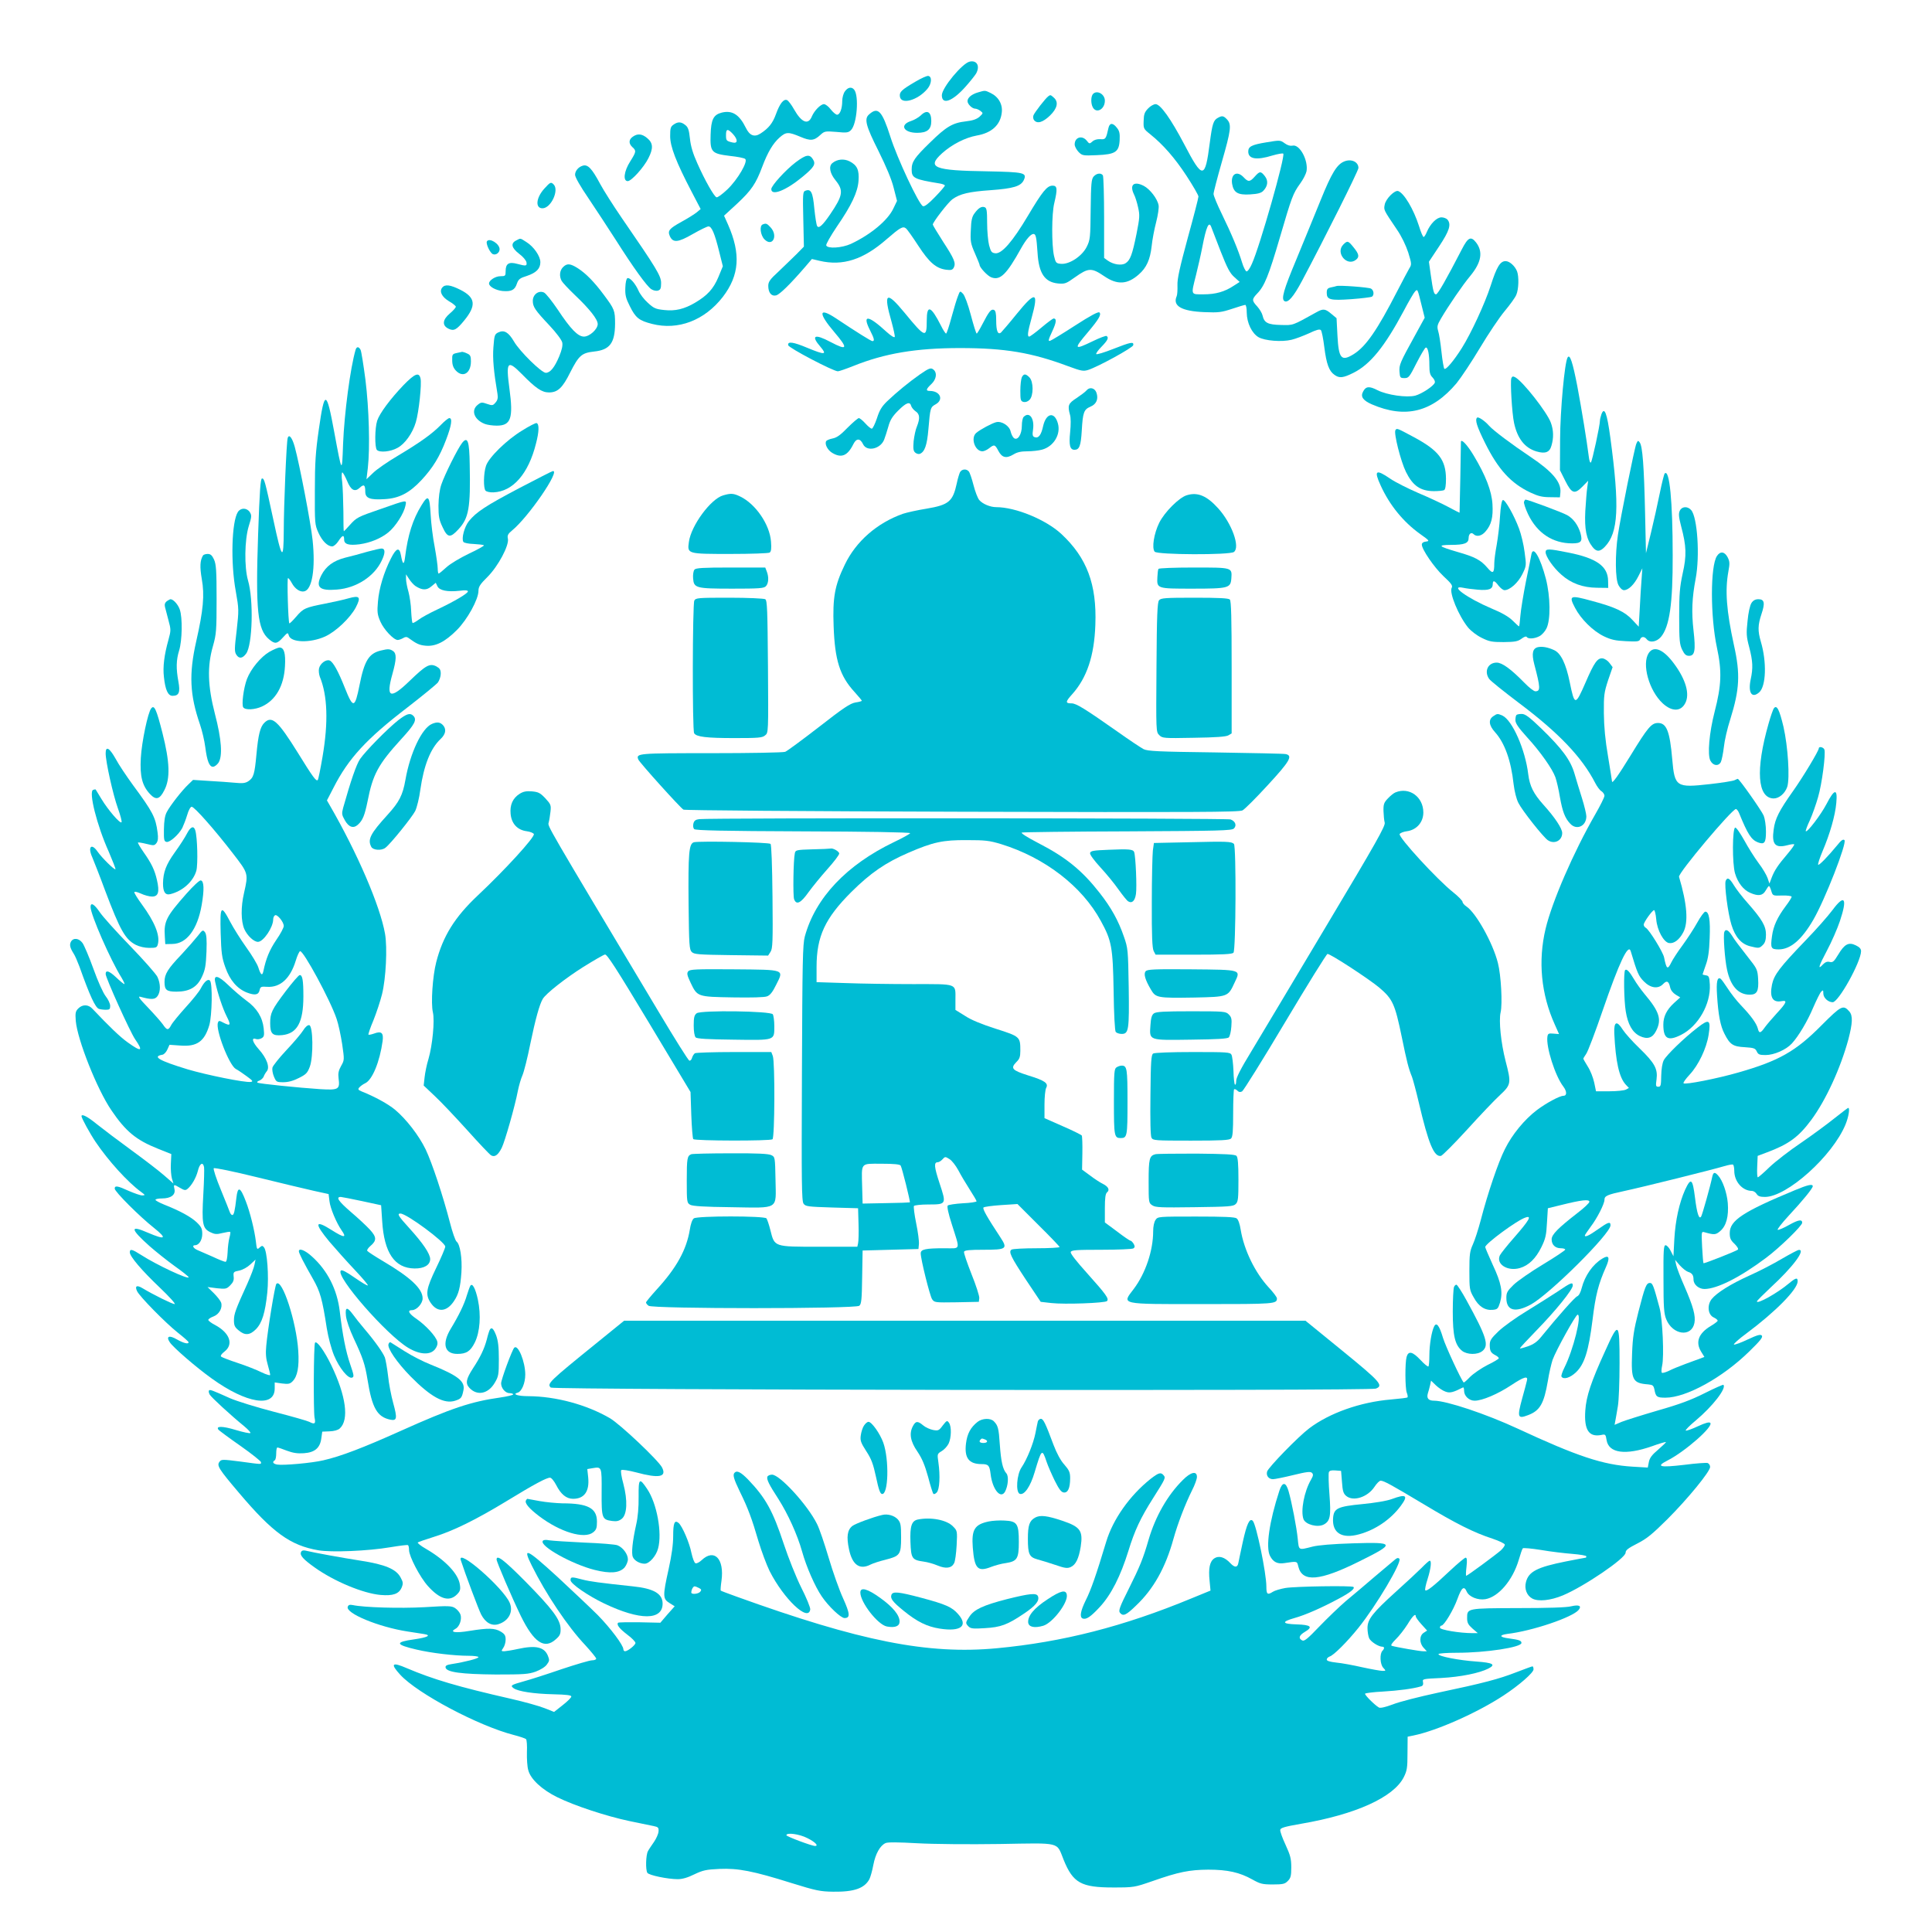 <?xml version="1.0" standalone="no"?>
<!DOCTYPE svg PUBLIC "-//W3C//DTD SVG 20010904//EN"
 "http://www.w3.org/TR/2001/REC-SVG-20010904/DTD/svg10.dtd">
<svg version="1.0" xmlns="http://www.w3.org/2000/svg"
 width="1280pt" height="1280pt" viewBox="0 0 1280 1280"
 preserveAspectRatio="xMidYMid meet">
<g transform="translate(0,1280) scale(0.1,-0.1)"
fill="#00bcd4" stroke="none">
<path d="M6425 12392 c-49 -10 -185 -174 -185 -223 0 -67 71 -41 159 59 31 35
61 73 68 85 27 49 6 89 -42 79z"/>
<path d="M6065 12259 c-92 -54 -107 -68 -103 -98 7 -57 118 -26 182 50 29 34
32 82 6 86 -8 2 -46 -15 -85 -38z"/>
<path d="M5598 12195 c-10 -13 -18 -42 -18 -64 0 -50 -15 -91 -34 -91 -8 0
-27 16 -42 35 -14 19 -35 35 -45 35 -22 0 -64 -43 -80 -81 -24 -59 -68 -42
-118 46 -17 31 -39 59 -47 62 -23 9 -48 -24 -73 -93 -22 -61 -49 -94 -103
-129 -41 -26 -72 -13 -97 39 -43 87 -90 117 -159 100 -55 -14 -71 -45 -74
-146 -4 -116 6 -126 128 -141 49 -5 95 -14 101 -20 21 -16 -50 -137 -118 -202
-33 -31 -65 -55 -72 -52 -16 5 -77 112 -127 225 -29 64 -44 114 -49 164 -6 56
-12 75 -30 89 -28 23 -50 24 -79 3 -19 -13 -22 -24 -22 -76 0 -69 39 -171 142
-368 l60 -115 -25 -21 c-13 -11 -59 -40 -101 -63 -83 -46 -94 -59 -78 -96 21
-45 54 -42 151 14 49 28 96 51 105 51 21 0 41 -46 71 -168 l24 -96 -30 -73
c-33 -77 -72 -120 -153 -168 -73 -43 -132 -57 -205 -49 -57 6 -69 11 -109 48
-25 22 -53 59 -62 81 -21 47 -57 88 -73 82 -7 -2 -13 -28 -14 -63 -2 -49 3
-70 30 -123 38 -77 61 -95 147 -117 173 -44 348 23 469 179 110 144 120 285
34 480 l-26 58 87 80 c95 89 124 132 166 244 36 96 71 155 115 194 43 38 58
38 137 5 68 -29 91 -27 133 12 27 25 32 26 106 20 69 -7 80 -5 97 12 40 40 54
228 21 268 -17 21 -42 16 -61 -11z m-743 -282 c35 -38 34 -66 -2 -57 -41 10
-43 12 -43 50 0 41 11 43 45 7z"/>
<path d="M6480 12188 c-42 -12 -70 -35 -70 -58 0 -20 31 -50 51 -50 9 0 24 -7
35 -15 19 -15 18 -15 -7 -39 -19 -16 -45 -25 -90 -30 -88 -10 -130 -35 -237
-140 -103 -100 -122 -128 -122 -179 0 -57 16 -65 188 -93 17 -3 32 -9 32 -13
0 -5 -29 -39 -65 -76 -42 -44 -70 -65 -80 -61 -27 10 -172 320 -216 460 -55
172 -82 201 -141 148 -34 -29 -22 -75 62 -242 52 -105 87 -188 101 -245 l22
-86 -24 -50 c-37 -79 -150 -173 -282 -235 -60 -27 -154 -33 -163 -10 -3 7 29
63 70 124 97 141 139 229 144 305 5 71 -9 102 -59 128 -38 19 -83 15 -115 -12
-25 -21 -16 -68 22 -114 54 -67 49 -100 -36 -225 -49 -72 -75 -96 -86 -78 -5
7 -13 60 -19 117 -10 109 -22 132 -60 117 -16 -6 -17 -22 -13 -188 l4 -182
-50 -51 c-28 -27 -81 -79 -118 -114 -57 -52 -68 -68 -68 -95 0 -45 21 -71 52
-63 24 6 95 76 190 186 l47 55 51 -12 c154 -36 290 8 444 143 90 78 108 88
128 72 9 -7 45 -58 82 -115 73 -112 118 -150 184 -159 33 -4 42 -2 51 14 15
30 4 57 -71 172 -37 58 -68 109 -68 113 0 16 102 148 130 168 50 36 110 50
253 60 151 11 201 26 220 67 22 49 3 53 -244 58 -353 5 -402 25 -297 120 66
59 153 103 229 117 99 17 157 70 166 152 7 55 -22 105 -74 130 -38 18 -35 18
-83 4z"/>
<path d="M7242 12178 c-15 -15 -16 -63 -2 -89 24 -44 80 -13 80 44 0 43 -51
72 -78 45z"/>
<path d="M6945 12162 c-18 -13 -91 -107 -98 -126 -4 -10 -2 -25 4 -32 21 -26
57 -15 104 29 50 48 60 91 27 120 -21 19 -23 20 -37 9z"/>
<path d="M7606 12081 c-23 -24 -28 -39 -29 -81 -2 -51 -1 -54 43 -89 86 -69
163 -157 241 -276 43 -66 79 -128 79 -137 0 -10 -32 -134 -71 -275 -53 -196
-70 -271 -68 -313 1 -30 -1 -63 -5 -72 -29 -65 32 -100 184 -106 94 -4 113 -1
183 22 42 14 82 26 87 26 6 0 10 -24 10 -52 1 -68 34 -136 78 -162 42 -24 154
-33 219 -17 26 6 78 26 116 43 48 23 70 29 78 21 6 -6 16 -57 23 -114 14 -110
31 -158 68 -183 32 -23 57 -20 125 14 112 56 207 174 333 410 33 63 67 121 75
129 17 17 16 20 44 -94 l20 -80 -63 -115 c-101 -183 -107 -197 -104 -243 3
-39 5 -42 33 -42 28 0 33 7 80 100 28 54 55 101 61 102 14 5 24 -43 24 -118 0
-46 4 -63 21 -80 11 -11 18 -27 15 -34 -8 -23 -86 -74 -129 -86 -57 -15 -188
4 -251 36 -54 28 -77 26 -95 -9 -19 -34 -1 -59 58 -85 223 -96 400 -51 561
140 30 37 100 142 155 234 55 92 128 201 164 244 35 42 70 90 77 108 16 37 18
120 5 155 -14 36 -50 68 -76 68 -36 0 -59 -38 -99 -163 -39 -120 -130 -316
-191 -413 -53 -84 -106 -147 -116 -137 -4 4 -13 55 -19 113 -6 58 -16 120 -22
138 -8 28 -6 39 18 80 49 84 146 226 195 284 74 90 86 160 38 222 -34 43 -53
34 -94 -46 -103 -199 -159 -298 -171 -298 -14 0 -19 18 -35 130 l-12 86 67
101 c69 104 82 146 56 178 -7 8 -25 15 -40 15 -32 0 -74 -43 -97 -97 -7 -18
-17 -33 -21 -33 -5 0 -19 33 -31 73 -36 112 -98 216 -137 231 -23 9 -83 -51
-90 -90 -7 -36 -8 -33 81 -165 31 -45 59 -104 75 -152 23 -75 23 -80 7 -105
-9 -15 -45 -84 -81 -153 -131 -255 -206 -364 -287 -415 -82 -51 -100 -31 -108
122 l-6 116 -35 29 c-40 34 -54 35 -97 11 -164 -91 -153 -87 -237 -85 -86 2
-110 14 -121 62 -3 15 -19 42 -35 60 -37 40 -37 48 -1 86 48 49 76 117 150
370 80 273 87 292 135 359 20 27 38 63 42 81 13 73 -46 182 -93 170 -15 -3
-33 2 -52 16 -29 21 -31 21 -121 6 -98 -16 -120 -28 -120 -61 0 -50 55 -59
161 -26 35 10 67 16 71 12 15 -15 -156 -617 -208 -730 -13 -31 -29 -52 -36
-50 -7 3 -20 29 -29 59 -24 79 -69 188 -133 319 -31 63 -56 124 -56 135 0 11
25 107 55 212 61 212 65 248 35 281 -23 25 -33 27 -60 12 -31 -16 -38 -39 -55
-167 -31 -242 -47 -243 -169 -9 -89 169 -158 266 -190 266 -12 0 -35 -13 -50
-29z m420 -788 c4 -10 31 -81 61 -158 44 -112 62 -146 91 -171 l35 -32 -39
-25 c-60 -40 -120 -57 -200 -57 -87 0 -84 -8 -50 128 13 53 32 135 41 182 27
141 45 180 61 133z"/>
<path d="M6100 12035 c-14 -13 -43 -30 -65 -37 -77 -25 -49 -78 41 -78 67 0
94 22 94 78 0 63 -29 78 -70 37z"/>
<path d="M7344 11953 c-16 -73 -19 -78 -54 -75 -21 1 -40 -4 -52 -15 -19 -17
-21 -17 -38 5 -31 38 -80 23 -80 -25 0 -13 12 -35 26 -50 24 -24 29 -25 120
-21 124 5 148 21 152 100 2 43 -1 60 -18 81 -27 35 -48 34 -56 0z"/>
<path d="M4192 11894 c-27 -19 -28 -45 -2 -69 27 -24 25 -31 -15 -95 -41 -64
-49 -130 -16 -130 24 0 106 90 137 152 33 65 31 100 -7 132 -35 30 -65 33 -97
10z"/>
<path d="M5272 11725 c-67 -51 -162 -155 -162 -178 0 -47 96 -10 205 80 80 66
92 86 70 119 -22 34 -45 30 -113 -21z"/>
<path d="M8905 11730 c-48 -20 -83 -77 -155 -255 -40 -99 -113 -276 -161 -393
-85 -203 -102 -263 -79 -277 23 -14 60 29 115 132 154 290 375 732 375 750 0
41 -48 63 -95 43z"/>
<path d="M3860 11702 c-29 -9 -50 -35 -50 -60 0 -16 35 -77 89 -156 48 -72
130 -196 181 -276 118 -186 206 -307 235 -326 14 -9 33 -13 45 -9 16 5 20 15
20 50 0 47 -30 96 -260 430 -57 83 -121 184 -143 225 -56 105 -83 133 -117
122z"/>
<path d="M8313 11630 c-32 -36 -43 -37 -73 -5 -44 47 -87 23 -77 -43 10 -58
38 -75 119 -70 51 3 73 9 87 23 31 32 35 67 11 98 -27 34 -34 34 -67 -3z"/>
<path d="M7246 11631 c-15 -17 -18 -45 -20 -218 -2 -188 -3 -201 -26 -248 -31
-62 -114 -117 -170 -113 -33 3 -36 6 -47 53 -16 73 -16 278 2 350 22 93 20
115 -11 115 -37 0 -67 -37 -164 -200 -101 -170 -173 -253 -216 -248 -24 3 -29
9 -41 53 -7 28 -13 94 -13 148 0 81 -3 99 -16 104 -21 8 -42 -5 -68 -41 -16
-21 -22 -46 -24 -110 -4 -75 -1 -90 27 -154 17 -39 31 -73 31 -77 0 -17 54
-75 79 -83 58 -21 100 20 196 193 33 59 64 95 82 95 16 0 20 -22 27 -125 8
-135 47 -194 135 -203 47 -4 54 -1 113 41 90 64 110 64 194 7 86 -59 153 -55
228 11 52 45 76 99 86 188 4 42 18 114 30 160 12 46 19 96 16 111 -8 44 -58
108 -99 129 -65 33 -95 7 -64 -57 8 -15 20 -53 27 -85 12 -53 11 -68 -10 -175
-28 -138 -42 -177 -73 -196 -26 -17 -80 -9 -117 17 l-25 18 0 267 c0 147 -4
273 -8 280 -12 18 -41 15 -61 -7z"/>
<path d="M3606 11550 c-55 -61 -61 -130 -12 -130 56 0 112 120 74 158 -18 18
-22 16 -62 -28z"/>
<path d="M5053 11313 c-23 -9 -15 -72 12 -99 53 -53 92 24 40 80 -24 26 -30
28 -52 19z"/>
<path d="M3420 11207 c-38 -19 -32 -49 20 -89 25 -18 46 -44 48 -56 4 -25 -2
-26 -62 -10 -55 15 -76 1 -76 -48 0 -32 -2 -34 -35 -34 -33 0 -75 -27 -75 -48
0 -21 44 -45 89 -50 59 -5 82 6 96 50 10 28 20 36 66 50 62 21 89 48 89 91 0
40 -44 103 -92 133 -44 28 -37 27 -68 11z"/>
<path d="M3226 11201 c-9 -14 21 -78 40 -85 20 -8 44 10 44 33 0 36 -68 78
-84 52z"/>
<path d="M8900 11180 c-55 -55 25 -150 85 -100 22 18 19 37 -17 81 -36 45 -41
46 -68 19z"/>
<path d="M3730 11030 c-22 -22 -26 -60 -9 -91 6 -11 45 -53 86 -92 98 -93 153
-162 153 -194 0 -34 -54 -83 -91 -83 -40 0 -88 49 -174 179 -38 56 -79 108
-91 113 -35 16 -74 -13 -74 -55 0 -40 14 -61 111 -164 45 -48 80 -95 84 -112
4 -20 -2 -48 -20 -92 -31 -74 -60 -109 -89 -109 -28 0 -173 142 -211 208 -36
61 -65 78 -103 60 -25 -12 -27 -19 -33 -98 -6 -76 2 -162 27 -310 4 -26 1 -41
-13 -57 -17 -20 -21 -21 -56 -9 -34 12 -40 12 -62 -6 -47 -37 -23 -100 48
-127 16 -6 51 -11 78 -11 94 0 111 48 84 246 -24 178 -13 192 80 98 95 -97
135 -124 182 -124 58 0 90 30 141 133 57 112 76 129 158 138 104 11 138 56
139 184 0 88 -4 97 -74 191 -62 84 -119 142 -170 175 -53 34 -74 36 -101 9z"/>
<path d="M2930 10895 c-21 -26 -3 -62 45 -91 25 -14 45 -31 45 -36 0 -6 -18
-27 -41 -46 -48 -41 -51 -79 -7 -100 35 -17 53 -7 103 54 82 100 76 153 -25
204 -66 33 -101 38 -120 15z"/>
<path d="M8855 10905 c-5 -2 -22 -6 -37 -9 -23 -5 -28 -12 -28 -36 0 -46 22
-52 164 -42 68 5 129 13 135 16 17 11 13 44 -6 54 -18 9 -209 23 -228 17z"/>
<path d="M6347 10839 c-8 -19 -27 -82 -43 -141 -16 -60 -32 -108 -36 -108 -4
0 -20 24 -34 53 -67 132 -94 141 -94 33 0 -118 -10 -115 -147 52 -122 148
-142 134 -86 -61 13 -48 23 -93 21 -99 -3 -7 -25 7 -54 33 -124 114 -164 117
-109 9 27 -53 31 -70 15 -70 -9 0 -102 58 -243 152 -114 75 -118 35 -8 -94 92
-108 86 -123 -26 -64 -107 57 -133 44 -67 -32 45 -53 30 -55 -86 -7 -95 40
-133 45 -128 18 3 -18 297 -172 329 -173 8 0 54 16 102 35 208 84 417 119 707
119 299 0 475 -30 716 -120 87 -32 101 -35 133 -25 64 20 296 147 299 164 5
25 -16 21 -133 -25 -58 -23 -108 -38 -112 -34 -4 3 12 26 35 49 41 42 50 61
33 71 -4 3 -45 -12 -90 -34 -126 -61 -130 -55 -35 57 75 89 92 119 78 133 -7
7 -61 -22 -160 -86 -82 -53 -157 -99 -167 -102 -14 -4 -12 6 14 62 28 60 31
86 9 86 -4 0 -41 -27 -80 -60 -39 -33 -76 -60 -81 -60 -14 0 -11 28 16 125 48
174 26 179 -100 24 -49 -61 -96 -115 -103 -122 -21 -17 -32 10 -32 81 0 47 -4
64 -15 69 -19 7 -33 -11 -76 -94 -18 -35 -35 -63 -38 -63 -4 0 -21 55 -39 123
-19 72 -41 130 -52 141 -19 20 -20 20 -33 -15z"/>
<path d="M2356 10483 c-35 -119 -75 -422 -83 -623 -7 -201 -7 -201 -59 80 -51
278 -64 280 -102 13 -21 -146 -26 -218 -26 -403 -1 -217 0 -227 23 -278 25
-56 61 -92 92 -92 10 0 29 16 41 35 27 41 38 44 38 10 0 -31 31 -40 102 -31
72 10 142 39 191 79 48 39 103 126 113 176 8 41 17 42 -166 -22 -151 -52 -157
-55 -203 -106 -20 -23 -38 -41 -39 -41 -2 0 -3 60 -3 133 -1 72 -4 160 -8 195
-5 34 -4 62 1 62 4 0 18 -25 31 -55 26 -64 52 -77 85 -46 27 25 36 19 36 -26
0 -44 31 -56 127 -50 97 5 166 41 246 127 75 81 120 154 163 268 35 92 43 142
21 142 -7 0 -33 -21 -57 -46 -57 -58 -133 -113 -285 -204 -66 -39 -140 -90
-163 -113 l-44 -42 9 75 c15 134 8 393 -16 585 -13 99 -27 187 -32 197 -12 23
-26 23 -33 1z"/>
<path d="M3025 10461 c-28 -6 -30 -10 -29 -49 0 -30 8 -50 24 -67 47 -50 100
-18 100 61 0 34 -4 43 -25 52 -14 7 -29 11 -33 11 -4 -1 -20 -4 -37 -8z"/>
<path d="M10386 10432 c-20 -32 -49 -349 -50 -542 l-1 -205 35 -70 c43 -86 62
-92 115 -38 l37 38 -6 -45 c-4 -25 -9 -95 -13 -156 -6 -120 7 -186 48 -238 26
-33 49 -33 82 2 89 93 98 262 36 722 -22 163 -39 208 -59 156 -5 -15 -10 -34
-10 -43 0 -31 -51 -268 -60 -277 -5 -5 -11 13 -14 40 -13 103 -46 306 -76 466
-31 160 -49 214 -64 190z"/>
<path d="M6094 10319 c-71 -50 -152 -116 -216 -177 -36 -35 -51 -59 -68 -113
-13 -38 -28 -69 -34 -69 -7 0 -26 16 -43 35 -17 19 -37 35 -43 35 -6 0 -40
-29 -75 -64 -46 -48 -72 -66 -99 -71 -20 -4 -39 -12 -42 -17 -12 -19 8 -59 39
-78 61 -37 102 -21 141 58 20 40 45 39 64 -1 25 -52 116 -32 140 31 6 15 18
53 27 84 12 45 27 69 66 108 53 53 78 62 86 30 3 -10 16 -26 29 -35 28 -18 30
-47 9 -100 -9 -20 -18 -64 -22 -98 -4 -50 -2 -65 11 -76 8 -7 22 -11 30 -8 32
13 48 56 57 164 12 142 13 145 49 165 54 31 28 88 -40 88 -28 0 -25 12 10 45
32 30 40 71 18 93 -19 19 -30 15 -94 -29z"/>
<path d="M2673 10248 c-86 -90 -158 -186 -174 -235 -16 -49 -17 -178 -2 -194
19 -19 91 -12 137 14 49 26 100 98 121 170 20 66 40 254 31 290 -10 43 -37 33
-113 -45z"/>
<path d="M6770 10301 c-5 -11 -10 -51 -10 -89 0 -62 2 -70 21 -75 13 -3 28 2
40 14 27 27 27 121 -1 149 -25 25 -37 25 -50 1z"/>
<path d="M10013 10294 c-8 -22 4 -231 18 -296 22 -103 71 -166 149 -189 58
-17 87 -6 99 39 15 51 14 102 -4 151 -24 68 -186 275 -237 302 -14 7 -20 6
-25 -7z"/>
<path d="M7199 10214 c-8 -10 -38 -32 -66 -51 -56 -36 -61 -49 -44 -111 6 -19
6 -66 1 -115 -9 -88 -1 -117 29 -117 32 0 42 26 48 127 7 122 14 140 58 159
39 16 54 51 39 93 -11 31 -45 39 -65 15z"/>
<path d="M6782 10038 c-7 -7 -12 -33 -12 -59 0 -57 -28 -101 -53 -81 -8 7 -17
26 -21 42 -7 38 -59 72 -96 63 -28 -7 -105 -48 -132 -71 -39 -33 -9 -122 41
-122 10 0 30 9 44 20 34 27 39 26 62 -18 24 -45 52 -51 99 -23 24 15 50 21 92
21 33 0 77 5 98 11 77 21 125 101 105 173 -22 81 -78 71 -98 -17 -13 -60 -31
-83 -57 -73 -13 5 -15 15 -10 49 11 75 -24 123 -62 85z"/>
<path d="M9786 10033 c-15 -15 -2 -57 53 -168 87 -175 171 -267 300 -328 51
-24 79 -31 130 -31 l66 -1 3 32 c7 68 -53 139 -198 236 -124 83 -247 175 -275
207 -28 32 -71 61 -79 53z"/>
<path d="M3460 9948 c-103 -62 -222 -179 -240 -234 -17 -50 -18 -149 -3 -165
7 -7 30 -12 52 -11 129 5 232 123 282 323 21 80 22 130 4 136 -6 2 -49 -20
-95 -49z"/>
<path d="M9245 9950 c-12 -19 35 -206 70 -277 45 -91 95 -126 184 -127 31 0
62 3 69 7 8 5 12 32 12 75 -1 126 -49 188 -213 276 -112 60 -113 61 -122 46z"/>
<path d="M1906 9898 c-8 -24 -26 -452 -26 -613 -1 -207 -12 -195 -69 72 -56
260 -60 273 -75 273 -10 0 -16 -80 -26 -372 -17 -503 -4 -629 72 -693 39 -33
53 -32 92 11 31 34 33 35 39 15 12 -49 141 -53 241 -8 72 33 166 123 203 192
36 70 27 82 -48 61 -30 -9 -99 -24 -154 -35 -133 -26 -145 -31 -193 -87 -23
-27 -43 -46 -45 -44 -8 9 -16 300 -9 300 4 0 16 -15 26 -34 20 -37 54 -60 81
-54 53 10 76 151 56 340 -12 114 -86 499 -118 617 -17 61 -38 88 -47 59z"/>
<path d="M3062 9866 c-30 -38 -116 -211 -138 -276 -12 -35 -18 -85 -19 -140 0
-72 4 -94 27 -142 33 -72 51 -74 106 -14 68 74 80 141 74 427 -2 158 -14 190
-50 145z"/>
<path d="M9679 9873 c0 -4 -2 -111 -4 -238 -3 -126 -5 -231 -5 -232 0 -1 -33
16 -74 38 -41 22 -131 64 -200 93 -69 30 -153 72 -186 95 -95 65 -109 55 -63
-45 59 -130 150 -242 262 -322 62 -44 64 -47 38 -50 -17 -2 -27 -9 -27 -20 0
-32 81 -150 143 -209 52 -48 63 -63 55 -77 -18 -32 45 -185 108 -263 20 -24
58 -53 91 -69 50 -25 68 -28 145 -28 75 1 93 4 118 22 17 13 31 18 35 12 9
-15 52 -12 84 5 16 8 37 31 47 52 28 57 26 210 -4 328 -37 141 -84 223 -96
163 -2 -13 -18 -93 -36 -179 -17 -86 -34 -189 -37 -228 -3 -39 -7 -71 -9 -71
-2 0 -21 17 -42 38 -26 26 -71 52 -141 81 -160 68 -282 156 -188 137 17 -4 62
-10 99 -13 73 -6 98 4 98 38 0 27 13 23 38 -11 13 -16 30 -30 40 -30 35 0 90
49 118 106 27 55 27 57 15 145 -6 50 -23 120 -37 157 -33 89 -93 194 -107 189
-8 -2 -15 -43 -19 -108 -3 -57 -14 -142 -22 -189 -9 -47 -16 -102 -16 -122 0
-68 -9 -73 -47 -28 -43 50 -83 71 -196 103 -129 38 -137 46 -44 47 90 0 117
11 117 45 0 28 17 42 33 26 20 -20 55 -12 80 19 38 44 50 93 45 179 -5 88 -45
191 -125 324 -42 70 -82 112 -84 90z"/>
<path d="M10841 9860 c-12 -28 -104 -483 -122 -605 -19 -129 -18 -293 4 -332
10 -19 25 -33 36 -33 30 0 68 37 96 93 l26 52 -5 -70 c-3 -38 -9 -126 -12
-194 l-7 -123 -41 44 c-50 55 -116 86 -270 127 -145 40 -154 36 -111 -46 39
-75 119 -154 192 -189 46 -22 76 -29 145 -32 74 -4 89 -2 94 12 8 20 28 21 44
1 21 -26 65 -18 94 15 57 68 79 219 78 540 0 360 -21 575 -53 543 -4 -4 -19
-64 -33 -133 -14 -69 -40 -186 -58 -260 l-33 -135 -6 270 c-7 309 -17 438 -35
463 -11 15 -13 15 -23 -8z"/>
<path d="M6360 9671 c-5 -11 -15 -43 -21 -73 -26 -120 -52 -143 -200 -168 -63
-10 -133 -26 -157 -34 -172 -61 -311 -183 -385 -337 -67 -138 -81 -218 -74
-408 8 -225 41 -329 138 -435 27 -30 49 -56 49 -59 0 -2 -19 -8 -42 -11 -35
-6 -79 -35 -243 -163 -110 -85 -210 -159 -223 -164 -13 -5 -234 -9 -491 -9
-489 0 -498 -1 -482 -42 7 -19 277 -319 299 -332 9 -5 784 -11 1847 -14 1551
-4 1835 -3 1857 9 15 8 90 83 167 167 147 159 168 196 119 206 -13 3 -223 7
-467 11 -381 5 -447 8 -475 22 -17 9 -97 62 -177 119 -212 149 -269 184 -299
184 -43 0 -42 10 3 60 98 109 147 255 154 461 10 268 -56 444 -226 602 -103
95 -303 177 -431 177 -39 0 -90 21 -112 47 -10 11 -27 55 -38 98 -11 43 -25
84 -31 91 -16 20 -47 17 -59 -5z"/>
<path d="M3442 9567 c-226 -119 -287 -160 -335 -219 -30 -37 -51 -116 -37
-138 4 -7 35 -13 69 -14 33 -2 64 -5 67 -9 3 -3 -41 -28 -99 -55 -60 -29 -124
-67 -150 -91 -24 -22 -47 -41 -51 -41 -3 0 -6 15 -6 33 0 18 -9 82 -20 143
-12 60 -24 157 -27 217 -7 123 -16 132 -60 60 -58 -93 -91 -198 -109 -342 -7
-58 -16 -54 -28 12 -10 54 -31 47 -66 -23 -47 -92 -79 -199 -86 -286 -6 -69
-4 -86 16 -132 23 -53 88 -122 115 -122 8 0 24 6 35 12 14 9 24 10 34 3 55
-40 73 -49 116 -53 66 -6 128 25 207 104 69 69 143 203 143 260 0 26 11 44 60
92 71 71 144 209 135 253 -5 21 0 32 27 54 109 89 322 400 271 394 -5 0 -104
-51 -221 -112z m-689 -650 c44 -28 73 -29 105 -2 l29 24 11 -23 c13 -28 66
-39 147 -30 37 5 55 3 55 -4 0 -14 -91 -67 -205 -121 -49 -23 -104 -53 -122
-67 -19 -14 -37 -24 -40 -21 -3 3 -7 39 -9 79 -1 40 -10 98 -18 128 -9 30 -16
69 -16 85 l0 30 21 -32 c11 -17 30 -38 42 -46z"/>
<path d="M4791 9518 c-82 -23 -213 -201 -227 -309 -11 -79 -11 -79 274 -79
136 0 253 4 261 9 10 7 13 25 9 74 -9 113 -102 248 -203 297 -45 22 -63 23
-114 8z"/>
<path d="M7863 9519 c-51 -15 -148 -112 -183 -183 -35 -71 -50 -167 -30 -191
17 -21 496 -23 525 -2 43 32 -14 190 -105 290 -75 83 -136 108 -207 86z"/>
<path d="M10097 9476 c-3 -8 9 -45 27 -83 60 -125 163 -193 292 -193 60 0 70
13 55 68 -16 53 -47 96 -88 119 -32 18 -260 103 -276 103 -3 0 -7 -6 -10 -14z"/>
<path d="M11129 9416 c-9 -19 -7 -41 9 -103 35 -131 37 -194 10 -313 -19 -89
-23 -133 -23 -285 0 -159 3 -185 20 -220 15 -31 26 -40 45 -40 39 0 45 36 30
168 -14 122 -10 216 14 342 29 150 12 410 -30 456 -24 27 -62 24 -75 -5z"/>
<path d="M1576 9408 c-41 -64 -49 -335 -14 -525 21 -119 21 -124 6 -260 -15
-122 -15 -141 -2 -161 18 -28 41 -25 65 8 42 58 50 356 12 485 -25 88 -23 267
5 359 20 63 20 72 7 93 -20 30 -60 30 -79 1z"/>
<path d="M2435 9145 c-44 -13 -111 -31 -149 -40 -77 -20 -126 -56 -157 -116
-40 -80 -13 -105 104 -95 128 10 247 87 296 192 24 50 24 78 1 80 -8 1 -51 -9
-95 -21z"/>
<path d="M10240 9142 c0 -29 52 -104 104 -149 65 -58 142 -86 236 -87 l75 -1
-1 47 c-1 96 -76 150 -263 187 -129 26 -151 27 -151 3z"/>
<path d="M11375 9116 c-44 -67 -44 -400 0 -606 34 -157 30 -251 -15 -425 -36
-140 -49 -286 -28 -325 18 -34 53 -38 69 -9 6 13 15 57 20 99 4 41 23 125 43
186 61 196 67 297 24 489 -50 229 -60 362 -37 489 10 53 9 66 -5 94 -20 38
-49 42 -71 8z"/>
<path d="M1345 9120 c-20 -33 -22 -75 -8 -157 19 -106 10 -205 -37 -412 -49
-217 -43 -354 25 -551 14 -41 30 -109 35 -150 12 -93 27 -130 51 -130 10 0 26
12 36 26 29 44 21 156 -23 324 -48 186 -52 315 -13 450 22 78 24 102 24 310 0
191 -3 231 -17 263 -13 28 -23 37 -42 37 -14 0 -28 -5 -31 -10z"/>
<path d="M4601 9026 c-7 -8 -11 -34 -9 -58 5 -64 17 -68 260 -68 175 0 209 2
222 16 18 18 21 60 6 98 l-10 26 -229 0 c-186 0 -231 -3 -240 -14z"/>
<path d="M7675 9031 c-3 -5 -6 -30 -7 -54 -4 -77 -4 -77 231 -77 242 0 254 4
259 68 5 73 8 72 -249 72 -130 0 -230 -4 -234 -9z"/>
<path d="M4600 8821 c-12 -24 -14 -859 -1 -879 15 -24 82 -32 267 -32 159 0
185 2 203 18 22 17 22 17 19 455 -3 376 -5 439 -18 447 -8 5 -115 10 -237 10
-210 0 -223 -1 -233 -19z"/>
<path d="M7679 8823 c-11 -13 -15 -99 -17 -444 -3 -426 -3 -428 18 -449 21
-21 28 -22 228 -18 145 2 214 7 230 16 l22 13 0 437 c0 327 -3 441 -12 450 -9
9 -75 12 -234 12 -194 0 -223 -2 -235 -17z"/>
<path d="M1105 8817 c-12 -10 -16 -21 -12 -38 3 -13 14 -53 23 -88 17 -62 17
-68 0 -130 -28 -100 -38 -180 -30 -246 9 -86 27 -125 57 -125 43 0 52 23 39
94 -16 87 -15 143 5 207 20 65 23 217 4 271 -11 33 -43 68 -61 68 -4 0 -14 -6
-25 -13z"/>
<path d="M11604 8805 c-10 -15 -21 -64 -26 -119 -9 -82 -8 -103 11 -174 24
-92 26 -138 10 -212 -19 -89 7 -130 56 -87 46 40 51 201 11 336 -21 72 -20
109 4 182 25 74 20 99 -20 99 -21 0 -35 -8 -46 -25z"/>
<path d="M10192 8513 c-38 -7 -46 -41 -27 -114 41 -155 42 -179 7 -179 -10 0
-42 25 -72 56 -90 92 -148 134 -184 134 -58 0 -85 -58 -50 -108 9 -13 98 -84
197 -159 264 -198 419 -361 506 -531 12 -23 30 -48 41 -54 11 -7 20 -21 20
-30 0 -10 -28 -66 -62 -125 -143 -249 -285 -576 -328 -756 -51 -214 -30 -434
61 -635 l28 -63 -37 3 c-32 3 -37 0 -40 -20 -10 -67 51 -260 105 -330 25 -33
25 -62 1 -62 -25 0 -114 -48 -175 -94 -82 -62 -165 -162 -213 -260 -43 -84
-114 -293 -160 -471 -16 -60 -39 -132 -52 -160 -20 -44 -23 -66 -23 -175 0
-119 1 -128 29 -176 32 -60 75 -87 126 -82 31 3 35 7 48 48 20 68 9 129 -48
250 -27 60 -50 113 -50 118 0 22 214 180 268 196 42 14 25 -17 -79 -136 -45
-51 -86 -103 -92 -115 -27 -59 52 -108 133 -84 58 17 105 63 142 138 27 55 33
80 37 161 l6 97 90 22 c132 33 185 39 185 21 0 -8 -35 -41 -77 -73 -130 -101
-173 -144 -173 -176 0 -36 24 -59 61 -59 16 0 29 -4 29 -9 0 -5 -66 -49 -147
-98 -80 -48 -168 -109 -195 -135 -42 -41 -48 -52 -48 -87 0 -85 58 -100 162
-44 124 68 528 469 528 525 0 27 -15 22 -84 -27 -58 -41 -86 -54 -86 -40 0 3
18 29 39 58 42 55 91 151 91 178 0 26 18 34 130 58 122 26 592 143 664 165 27
8 53 13 58 10 4 -3 8 -21 8 -41 0 -71 54 -133 117 -133 10 0 24 -9 31 -20 9
-15 23 -20 55 -20 146 0 448 271 534 480 21 51 30 110 18 110 -3 0 -43 -31
-90 -68 -46 -37 -146 -111 -222 -163 -76 -51 -170 -124 -209 -161 -39 -38 -74
-68 -78 -68 -4 0 -6 32 -4 71 l3 71 61 23 c145 54 210 102 294 215 97 131 194
343 246 534 28 108 30 156 7 184 -41 47 -53 41 -185 -91 -170 -172 -283 -236
-549 -312 -138 -40 -355 -83 -365 -72 -4 4 14 29 40 57 59 63 112 174 126 264
16 101 4 108 -73 48 -91 -70 -206 -182 -224 -216 -10 -19 -16 -59 -17 -103 -1
-64 -3 -73 -19 -73 -17 0 -18 6 -12 49 9 69 -12 108 -112 205 -47 45 -96 100
-111 123 -40 64 -60 56 -57 -22 9 -189 32 -294 77 -342 l20 -21 -20 -11 c-12
-6 -61 -11 -109 -11 l-89 0 -12 58 c-7 32 -25 79 -42 105 -16 26 -30 50 -30
53 0 3 9 17 19 32 11 15 60 144 109 287 110 319 170 447 186 393 43 -144 52
-165 87 -200 44 -45 95 -52 128 -17 24 25 37 19 46 -22 4 -19 18 -37 37 -49
l30 -18 -41 -37 c-49 -45 -71 -90 -71 -143 0 -95 31 -112 118 -68 113 57 197
204 190 333 -3 51 -6 58 -25 61 -13 2 -23 5 -23 6 0 2 10 29 21 62 16 43 23
91 26 179 5 121 -4 175 -29 175 -7 0 -31 -32 -53 -72 -22 -40 -66 -107 -98
-151 -32 -43 -65 -94 -74 -113 -25 -51 -32 -46 -48 33 -7 35 -98 183 -121 196
-8 4 -14 14 -14 21 0 16 57 96 69 96 4 0 11 -27 14 -61 6 -73 50 -152 85 -157
33 -5 68 22 94 71 35 66 26 186 -28 368 -7 24 351 449 377 449 5 0 15 -12 21
-27 57 -140 81 -177 125 -194 43 -16 53 -3 53 72 0 39 -7 85 -15 105 -13 32
-162 244 -172 244 -2 0 -11 -4 -21 -9 -9 -5 -83 -17 -164 -26 -223 -25 -233
-19 -249 165 -16 186 -38 240 -94 240 -44 0 -68 -29 -183 -217 -81 -132 -122
-189 -122 -170 0 4 -12 77 -26 164 -19 109 -27 198 -28 288 -1 119 2 138 28
218 l30 87 -21 28 c-11 15 -31 28 -45 30 -34 4 -56 -27 -113 -159 -68 -156
-73 -156 -105 1 -25 123 -59 193 -104 213 -39 18 -75 25 -104 20z"/>
<path d="M1784 8481 c-56 -33 -122 -112 -148 -180 -22 -58 -37 -172 -24 -188
15 -19 77 -15 123 6 92 42 146 137 153 267 5 86 -6 124 -36 124 -9 0 -40 -13
-68 -29z"/>
<path d="M2523 8490 c-79 -19 -109 -67 -141 -229 -31 -155 -42 -157 -97 -19
-44 111 -78 173 -101 182 -24 9 -62 -19 -70 -51 -4 -15 -1 -40 5 -57 51 -124
57 -300 18 -529 -14 -82 -28 -152 -32 -155 -10 -10 -32 19 -130 178 -135 217
-174 251 -224 201 -27 -27 -40 -78 -52 -209 -12 -131 -19 -155 -54 -178 -20
-13 -39 -15 -88 -10 -34 3 -111 9 -170 12 l-108 7 -30 -29 c-44 -41 -123 -143
-144 -184 -13 -24 -18 -59 -19 -115 -1 -70 1 -80 18 -83 21 -4 80 48 104 93 8
17 23 55 32 85 9 32 22 55 30 55 18 0 152 -152 273 -309 103 -133 103 -133 74
-261 -22 -94 -21 -189 2 -241 20 -44 63 -84 90 -84 36 0 101 96 101 149 0 11
5 23 12 27 14 9 58 -44 58 -71 0 -11 -22 -53 -50 -93 -44 -65 -68 -123 -85
-206 -7 -34 -18 -26 -34 26 -7 21 -42 80 -79 131 -37 52 -85 128 -107 170 -61
116 -68 107 -63 -75 4 -133 8 -163 31 -227 30 -86 79 -142 143 -167 53 -20 77
-16 84 16 5 23 10 25 51 22 86 -5 152 55 188 172 10 33 23 62 29 64 21 7 201
-325 242 -448 12 -34 28 -110 37 -168 15 -104 15 -105 -7 -144 -17 -30 -21
-50 -17 -81 10 -75 1 -80 -121 -73 -149 10 -404 36 -416 43 -5 4 0 10 13 14
12 5 24 17 28 26 3 10 12 25 20 35 23 26 0 88 -53 147 -42 47 -51 80 -17 67 8
-3 24 -1 35 5 18 10 20 18 15 66 -8 73 -45 134 -115 184 -31 23 -85 69 -119
102 -67 65 -99 72 -87 20 16 -74 49 -173 75 -225 31 -61 27 -68 -22 -43 -26
14 -30 14 -35 0 -18 -45 74 -282 118 -307 14 -7 46 -29 72 -48 41 -30 45 -35
27 -38 -36 -6 -292 46 -417 83 -190 58 -237 85 -169 97 11 1 26 17 34 35 l14
31 71 -5 c111 -9 161 27 193 136 18 64 22 276 4 294 -14 14 -37 -6 -61 -52
-10 -20 -55 -76 -100 -125 -44 -49 -88 -102 -96 -118 -19 -36 -28 -35 -55 5
-12 17 -56 67 -98 111 -58 60 -70 77 -51 72 73 -20 97 -19 114 5 21 30 20 82
-1 127 -10 20 -92 113 -183 207 -91 94 -181 194 -200 223 -36 53 -60 66 -60
33 0 -50 132 -352 205 -468 14 -24 23 -43 19 -43 -4 0 -29 20 -56 46 -45 42
-68 49 -68 21 0 -26 162 -384 195 -432 56 -81 43 -87 -49 -21 -52 37 -124 107
-233 222 -27 30 -66 31 -94 3 -19 -19 -21 -30 -17 -83 11 -125 141 -453 236
-592 95 -140 164 -197 307 -254 l90 -36 -3 -65 c-2 -35 2 -79 7 -97 l10 -33
-62 54 c-34 30 -132 105 -217 167 -85 62 -187 139 -227 171 -62 51 -103 72
-103 54 0 -13 56 -115 93 -170 85 -126 214 -268 302 -332 28 -21 29 -22 7 -23
-12 0 -52 14 -89 30 -74 34 -93 37 -93 15 0 -20 165 -185 260 -260 90 -72 77
-82 -40 -32 -121 53 -118 26 11 -89 41 -36 116 -96 166 -132 51 -36 93 -70 93
-74 0 -18 -213 82 -314 147 -61 39 -76 43 -76 18 0 -27 78 -119 199 -234 64
-61 107 -109 98 -109 -15 0 -141 62 -214 106 -37 22 -51 14 -35 -20 16 -35
190 -212 271 -276 38 -30 70 -58 70 -62 2 -16 -33 -7 -77 18 -51 30 -74 21
-47 -19 22 -34 177 -168 278 -240 230 -166 417 -196 417 -66 l0 40 49 -7 c41
-5 52 -3 69 14 33 33 45 96 38 203 -12 191 -108 484 -145 443 -10 -11 -58
-307 -67 -410 -5 -51 -2 -86 10 -126 9 -31 16 -61 16 -67 0 -6 -26 2 -57 17
-32 16 -103 44 -158 62 -55 18 -104 37 -110 42 -6 5 2 18 23 34 61 48 34 123
-62 175 -26 13 -46 29 -46 34 0 6 15 16 34 23 38 14 62 57 51 92 -4 12 -26 40
-48 62 l-42 41 62 -8 c58 -6 64 -5 88 19 20 20 26 35 23 58 -3 30 -1 33 37 40
23 5 54 22 74 41 l34 32 -7 -34 c-3 -19 -25 -75 -47 -125 -78 -171 -89 -201
-89 -243 0 -34 5 -46 31 -67 41 -35 74 -33 114 7 41 41 62 109 76 244 11 110
-1 274 -22 299 -10 13 -14 12 -30 -2 -16 -15 -18 -12 -24 43 -9 73 -38 191
-66 263 -37 98 -54 104 -63 23 -10 -86 -16 -113 -27 -113 -5 0 -12 8 -16 18
-3 9 -30 77 -60 150 -31 74 -51 138 -47 142 5 5 135 -22 289 -60 154 -38 323
-78 376 -90 l96 -21 6 -48 c5 -46 46 -143 80 -192 37 -52 17 -51 -65 1 -113
72 -118 47 -15 -77 41 -48 116 -132 167 -186 51 -54 90 -100 87 -103 -3 -4
-42 20 -87 51 -57 40 -85 54 -92 47 -37 -37 304 -427 447 -512 77 -46 147 -49
178 -8 13 17 18 34 14 50 -9 35 -77 108 -136 149 -53 36 -65 59 -31 59 31 0
70 44 70 78 0 64 -80 139 -263 247 -54 32 -100 62 -104 68 -3 5 6 19 20 31 44
37 43 60 -3 110 -23 25 -80 78 -126 117 -82 71 -101 99 -66 99 9 -1 73 -13
142 -28 l125 -27 7 -105 c13 -210 82 -312 214 -314 64 -1 104 23 104 62 0 35
-48 106 -139 206 -72 79 -82 96 -58 96 41 0 297 -190 297 -219 0 -9 -27 -73
-60 -141 -67 -139 -73 -177 -37 -231 44 -66 106 -62 154 10 32 47 43 92 50
191 6 94 -9 187 -32 204 -8 6 -28 63 -44 126 -45 174 -118 395 -161 485 -45
93 -129 201 -203 263 -46 38 -133 86 -221 121 -23 10 -26 14 -16 26 7 8 24 21
39 28 48 22 97 143 116 280 7 55 -8 68 -58 49 -17 -6 -33 -9 -36 -7 -2 3 12
46 33 95 20 50 46 128 57 173 26 104 36 309 20 400 -32 184 -184 537 -367 853
l-18 31 43 83 c99 195 219 325 489 532 101 78 192 153 203 166 10 14 19 40 19
58 0 27 -6 36 -29 49 -44 22 -69 8 -177 -96 -129 -125 -159 -113 -114 46 27
97 28 134 5 151 -21 15 -34 16 -82 4z m-1171 -3423 c2 -12 0 -93 -5 -180 -11
-194 -5 -225 45 -250 31 -15 43 -16 82 -6 26 6 49 10 51 7 3 -2 0 -20 -5 -38
-5 -19 -11 -62 -12 -97 -2 -39 -7 -63 -14 -63 -7 0 -45 15 -85 34 -41 18 -86
38 -101 44 -28 12 -38 32 -16 32 26 0 48 34 48 75 0 34 -6 47 -37 77 -38 36
-111 76 -215 117 -32 13 -58 27 -58 32 0 5 19 9 43 9 59 0 91 24 83 61 -7 34
-6 34 37 9 27 -16 36 -18 49 -7 28 23 57 73 69 120 12 50 34 62 41 24z"/>
<path d="M10923 8473 c-47 -72 2 -249 93 -333 61 -56 120 -55 149 1 32 60 4
157 -74 262 -70 95 -134 122 -168 70z"/>
<path d="M1002 8107 c-22 -26 -63 -222 -69 -328 -7 -122 9 -184 60 -239 40
-43 65 -37 96 25 40 77 36 187 -13 380 -40 157 -54 187 -74 162z"/>
<path d="M11753 8108 c-6 -7 -22 -53 -36 -103 -87 -305 -74 -493 34 -495 36 0
75 33 90 77 18 57 5 266 -25 398 -27 113 -44 147 -63 123z"/>
<path d="M2638 8028 c-72 -57 -216 -204 -252 -256 -25 -36 -62 -145 -112 -322
-11 -41 -10 -48 11 -85 26 -46 57 -56 87 -28 31 28 44 61 63 153 35 180 70
245 224 414 90 98 105 128 79 154 -21 21 -44 13 -100 -30z"/>
<path d="M9892 8054 c-32 -22 -28 -60 13 -105 64 -71 106 -188 123 -344 6 -48
18 -98 32 -125 25 -50 162 -223 194 -246 43 -30 96 -4 96 47 0 30 -48 103
-125 188 -66 74 -90 123 -100 201 -19 163 -106 359 -171 389 -32 14 -35 14
-62 -5z"/>
<path d="M10047 8063 c-4 -3 -7 -19 -7 -34 0 -21 19 -49 75 -111 91 -99 170
-212 190 -268 8 -23 22 -82 30 -132 17 -95 33 -138 68 -175 42 -46 107 -17
107 49 0 14 -13 69 -29 120 -16 51 -39 125 -50 164 -26 88 -81 163 -219 297
-80 77 -107 97 -130 97 -16 0 -32 -3 -35 -7z"/>
<path d="M2862 8004 c-67 -28 -145 -193 -176 -371 -18 -102 -41 -146 -118
-231 -115 -126 -134 -164 -108 -213 12 -22 67 -26 93 -6 33 24 177 203 198
244 11 23 27 87 34 142 23 160 67 272 134 335 33 31 39 62 19 88 -20 24 -41
27 -76 12z"/>
<path d="M12050 7842 c0 -16 -105 -191 -172 -285 -90 -127 -118 -181 -127
-253 -14 -98 10 -125 90 -104 22 6 43 9 46 6 3 -3 -17 -31 -44 -63 -63 -74
-86 -108 -105 -157 l-15 -40 -12 36 c-7 20 -33 65 -60 100 -26 35 -69 103 -95
151 -27 48 -53 86 -60 84 -19 -6 -20 -239 -1 -303 18 -62 56 -111 102 -130 53
-23 82 -18 101 16 9 16 19 30 22 30 3 0 10 -15 15 -32 10 -33 10 -33 73 -31
34 1 62 -3 62 -8 0 -6 -17 -33 -39 -62 -56 -75 -82 -132 -91 -199 -11 -79 -7
-88 44 -88 78 0 152 63 229 195 78 134 225 511 207 529 -9 8 -22 -1 -48 -34
-63 -76 -120 -135 -126 -129 -4 3 10 44 29 90 48 112 84 236 91 320 9 97 -12
94 -65 -8 -37 -71 -128 -190 -137 -180 -3 2 9 35 27 73 17 38 41 106 54 152
26 87 52 289 42 316 -6 16 -37 23 -37 8z"/>
<path d="M700 7809 c0 -56 49 -275 81 -364 17 -47 28 -89 24 -93 -10 -10 -89
82 -132 153 -20 33 -38 62 -39 64 -2 2 -9 1 -17 -2 -31 -12 25 -236 104 -411
26 -61 46 -112 44 -115 -7 -6 -90 76 -118 116 -41 60 -67 33 -36 -36 10 -24
49 -122 85 -220 100 -265 134 -325 204 -361 24 -12 59 -20 89 -20 46 0 51 2
57 25 15 58 -21 147 -106 263 -28 38 -50 74 -50 80 0 7 16 4 43 -8 23 -11 57
-20 74 -20 42 0 51 30 33 109 -15 66 -35 109 -90 187 -22 32 -38 59 -36 62 3
2 28 -2 56 -9 49 -12 53 -12 67 6 10 15 12 33 7 70 -13 100 -31 135 -164 315
-42 58 -94 135 -114 173 -41 73 -66 87 -66 36z"/>
<path d="M3443 7541 c-46 -29 -66 -74 -60 -134 6 -64 45 -106 106 -114 24 -3
45 -12 48 -19 7 -20 -191 -237 -372 -407 -152 -143 -231 -270 -275 -442 -24
-93 -36 -272 -22 -332 13 -55 -3 -219 -29 -308 -12 -38 -23 -94 -26 -123 l-6
-54 74 -70 c41 -38 137 -140 214 -225 77 -86 148 -161 158 -167 24 -15 47 1
71 49 21 42 89 281 107 378 7 34 20 80 30 102 10 22 34 117 53 212 33 159 60
258 82 295 21 36 153 139 269 212 69 43 133 80 143 82 13 4 76 -94 292 -453
l275 -458 5 -152 c3 -83 9 -155 13 -160 13 -12 509 -13 525 -1 15 13 17 512 2
552 l-10 26 -247 0 c-137 0 -253 -4 -259 -8 -6 -4 -15 -17 -19 -30 -3 -13 -12
-21 -18 -19 -7 2 -98 147 -203 323 -758 1267 -735 1228 -729 1254 4 14 9 46
12 72 5 44 2 50 -34 89 -34 36 -46 42 -89 46 -37 3 -57 -1 -81 -16z"/>
<path d="M9245 7550 c-11 -4 -33 -22 -50 -40 -26 -27 -30 -39 -29 -83 1 -29 4
-63 8 -77 6 -21 -54 -128 -390 -690 -218 -366 -441 -738 -495 -828 -68 -111
-99 -172 -99 -193 0 -16 -3 -28 -8 -25 -4 2 -9 44 -10 92 -2 48 -8 96 -13 106
-9 17 -28 18 -257 18 -138 0 -254 -4 -262 -10 -13 -8 -16 -52 -18 -274 -2
-169 0 -272 7 -284 10 -18 23 -19 261 -19 203 0 254 3 266 14 11 11 14 49 14
167 0 84 3 155 6 159 4 3 13 0 21 -8 10 -11 20 -12 32 -6 10 6 139 213 286
460 148 248 274 451 280 451 21 0 275 -166 344 -224 88 -75 103 -108 148 -326
34 -166 45 -209 68 -265 6 -16 27 -93 45 -170 64 -273 101 -362 147 -353 9 2
87 80 173 174 85 94 183 197 218 229 74 69 75 79 37 225 -31 121 -46 267 -33
323 13 56 3 246 -18 327 -33 132 -145 332 -208 374 -14 9 -26 23 -26 30 0 8
-28 37 -62 64 -105 83 -363 364 -355 386 3 7 25 16 49 19 64 9 108 60 108 124
0 104 -94 171 -185 133z"/>
<path d="M4633 7373 c-25 -3 -34 -10 -39 -29 -4 -15 -1 -31 5 -37 9 -9 194
-13 721 -15 407 -1 710 -6 710 -12 0 -4 -48 -31 -107 -59 -314 -151 -521 -369
-591 -626 -14 -53 -16 -161 -19 -905 -3 -729 -2 -848 11 -865 13 -18 29 -20
188 -25 l173 -5 3 -105 c2 -58 0 -115 -3 -127 l-5 -23 -255 0 c-299 0 -293 -2
-321 110 -9 36 -21 71 -26 78 -15 17 -457 17 -481 0 -11 -8 -21 -37 -27 -76
-22 -132 -87 -251 -219 -395 -39 -43 -71 -82 -71 -86 0 -5 7 -15 17 -22 24
-21 1372 -21 1396 0 14 11 17 41 19 190 l3 176 185 5 185 5 3 32 c2 18 -6 80
-18 138 -12 58 -18 109 -15 115 3 5 46 10 94 10 122 0 122 1 76 140 -36 109
-39 140 -12 140 8 0 22 9 31 19 17 19 19 19 46 2 16 -9 42 -43 59 -74 16 -31
50 -88 75 -127 25 -39 46 -74 46 -79 0 -4 -41 -11 -91 -13 -50 -3 -95 -10
-100 -15 -6 -6 4 -53 27 -124 56 -178 62 -159 -49 -159 -126 0 -157 -7 -157
-34 0 -39 60 -279 75 -303 16 -23 18 -23 163 -21 l147 3 3 25 c1 14 -22 86
-52 160 -29 74 -52 140 -49 147 4 10 37 13 128 13 154 0 163 6 113 82 -89 135
-120 190 -112 198 5 5 58 12 117 16 l108 7 139 -139 c77 -76 140 -142 140
-146 0 -4 -69 -8 -152 -8 -84 0 -159 -4 -166 -9 -22 -13 -5 -48 96 -201 l97
-145 70 -8 c88 -10 356 0 369 13 15 15 -4 42 -132 185 -72 80 -112 131 -108
140 4 13 39 15 203 15 109 0 204 4 212 9 10 7 11 13 2 30 -7 11 -16 21 -21 21
-5 0 -45 27 -89 61 l-81 60 0 94 c0 68 4 96 14 105 20 16 10 38 -28 57 -17 8
-55 33 -84 55 l-53 39 2 109 c1 59 -1 112 -4 117 -4 5 -60 33 -127 62 l-120
53 0 90 c0 49 5 99 11 110 17 31 -8 49 -119 83 -107 34 -119 47 -78 89 21 20
26 35 26 75 0 92 -2 94 -162 145 -94 30 -165 59 -205 86 l-63 39 0 66 c0 112
20 105 -283 105 -144 0 -346 3 -449 7 l-188 6 0 101 c0 202 56 322 230 496
128 127 227 195 380 261 162 70 227 84 385 83 123 0 150 -3 229 -27 288 -89
535 -279 659 -508 72 -131 80 -174 85 -464 2 -155 8 -265 14 -272 6 -7 24 -13
39 -13 47 0 51 25 47 310 -4 247 -5 258 -32 335 -36 105 -84 192 -161 290
-116 148 -222 235 -407 330 -75 39 -117 66 -108 69 8 3 324 7 702 8 609 3 689
5 703 19 20 20 10 48 -22 60 -23 9 -3450 11 -3520 2z m1334 -2295 c9 -14 65
-239 61 -244 -2 -1 -73 -4 -158 -5 l-155 -3 -3 110 c-4 165 -14 154 128 154
84 0 121 -4 127 -12z"/>
<path d="M1239 7278 c-12 -24 -48 -80 -80 -124 -59 -82 -78 -133 -79 -207 0
-57 15 -79 48 -71 82 20 153 84 173 156 11 43 7 219 -7 266 -10 34 -31 26 -55
-20z"/>
<path d="M4598 7220 c-34 -9 -39 -70 -36 -412 3 -270 5 -299 21 -315 16 -16
43 -18 262 -21 l244 -3 16 25 c14 21 16 65 13 365 -2 209 -7 344 -13 350 -11
11 -467 20 -507 11z"/>
<path d="M7880 7220 l-235 -5 -7 -50 c-3 -27 -7 -183 -7 -345 -1 -219 3 -301
12 -320 l13 -25 251 0 c194 0 255 3 265 13 16 16 19 705 3 721 -16 16 -49 17
-295 11z"/>
<path d="M5383 7173 c-107 -3 -113 -5 -117 -26 -10 -44 -13 -283 -5 -304 15
-41 44 -27 95 45 27 37 83 106 126 154 43 48 78 94 78 103 0 14 -42 38 -58 33
-4 -1 -58 -4 -119 -5z"/>
<path d="M7345 7170 c-102 -4 -120 -7 -123 -22 -2 -10 26 -48 68 -94 39 -42
94 -109 121 -148 28 -39 56 -74 64 -78 25 -15 44 3 51 49 7 45 -2 252 -12 278
-7 18 -33 21 -169 15z"/>
<path d="M11433 6964 c-10 -26 15 -217 38 -290 25 -82 65 -128 123 -143 59
-15 63 -14 86 9 14 14 20 33 20 68 0 57 -26 101 -121 209 -35 39 -76 92 -91
117 -29 48 -44 57 -55 30z"/>
<path d="M1235 6879 c-134 -152 -150 -183 -143 -284 l3 -50 47 1 c94 1 166 96
194 257 18 103 16 161 -6 164 -8 2 -50 -37 -95 -88z"/>
<path d="M12141 6771 c-29 -39 -109 -130 -180 -203 -172 -179 -207 -226 -221
-291 -17 -84 4 -121 63 -110 41 8 34 -10 -31 -80 -31 -34 -68 -77 -80 -94 -28
-40 -38 -41 -46 -7 -9 34 -45 84 -112 154 -29 30 -68 81 -88 112 -20 31 -41
60 -47 64 -22 13 -29 -22 -23 -111 8 -129 22 -202 49 -254 36 -71 56 -85 135
-89 60 -4 69 -7 79 -28 9 -20 18 -24 58 -24 57 0 136 35 174 76 45 49 104 148
143 241 21 48 44 95 52 103 12 12 14 11 14 -12 0 -29 32 -58 62 -58 39 0 187
267 188 338 0 16 -10 27 -35 39 -47 23 -75 8 -116 -61 -29 -48 -37 -54 -57
-49 -16 4 -29 -1 -44 -16 -37 -41 -30 -14 26 91 30 56 69 145 86 196 51 152
31 181 -49 73z"/>
<path d="M1310 6599 c-19 -24 -67 -79 -107 -122 -92 -96 -113 -131 -113 -182
0 -54 13 -65 79 -65 86 0 138 30 169 99 22 47 26 74 30 166 3 84 0 114 -10
129 -14 17 -16 16 -48 -25z"/>
<path d="M11424 6625 c-8 -21 3 -181 18 -249 23 -109 75 -166 150 -166 49 0
61 23 56 105 -3 55 -9 69 -46 116 -88 113 -108 139 -127 170 -24 38 -43 47
-51 24z"/>
<path d="M470 6561 c-11 -21 -6 -41 18 -79 9 -13 25 -51 38 -85 70 -197 105
-271 129 -281 9 -3 30 -6 46 -6 25 0 29 4 29 26 0 14 -13 43 -30 64 -17 22
-51 97 -81 181 -28 78 -61 155 -72 171 -24 33 -61 37 -77 9z"/>
<path d="M4560 6365 c-11 -13 -8 -26 16 -77 44 -92 45 -92 279 -96 124 -2 210
0 227 7 20 7 37 29 60 76 52 104 64 100 -279 103 -253 2 -292 0 -303 -13z"/>
<path d="M7590 6365 c-14 -17 -4 -55 35 -121 32 -55 43 -57 289 -53 222 5 222
4 266 100 41 86 49 84 -287 87 -248 2 -292 0 -303 -13z"/>
<path d="M10767 6373 c-11 -10 -8 -201 4 -273 14 -87 44 -140 93 -164 50 -24
85 -13 108 34 39 76 22 128 -77 245 -23 28 -54 71 -69 97 -30 51 -49 71 -59
61z"/>
<path d="M1892 6232 c-92 -122 -102 -144 -102 -211 0 -70 15 -85 79 -79 100
10 141 85 141 257 0 106 -6 141 -24 141 -7 0 -49 -49 -94 -108z"/>
<path d="M4616 6087 c-16 -12 -20 -27 -20 -81 0 -39 5 -71 13 -79 9 -9 78 -13
250 -15 280 -4 271 -7 271 91 0 34 -5 69 -10 77 -14 22 -475 28 -504 7z"/>
<path d="M7645 6086 c-14 -10 -20 -30 -23 -78 -7 -103 -15 -100 269 -96 172 2
241 6 250 15 7 7 15 39 17 72 4 50 1 62 -17 80 -20 20 -30 21 -249 21 -178 0
-232 -3 -247 -14z"/>
<path d="M2009 5974 c-12 -20 -62 -79 -111 -131 -48 -51 -90 -104 -93 -116 -3
-12 1 -39 10 -60 15 -35 17 -37 63 -37 31 0 65 9 102 28 48 24 57 33 73 76 24
67 21 269 -4 274 -10 2 -26 -11 -40 -34z"/>
<path d="M7398 5729 c-16 -9 -18 -31 -18 -227 0 -229 2 -242 45 -242 43 0 45
13 45 240 0 221 -3 240 -39 240 -9 0 -24 -5 -33 -11z"/>
<path d="M4580 5153 c-27 -11 -30 -26 -30 -175 0 -142 1 -148 23 -160 16 -9
92 -14 270 -16 324 -5 298 -20 295 181 -3 150 -3 152 -28 164 -18 9 -91 13
-270 12 -135 0 -252 -3 -260 -6z"/>
<path d="M7655 5153 c-40 -10 -45 -30 -45 -180 0 -140 0 -143 25 -159 21 -14
58 -15 279 -12 229 3 257 5 273 21 16 15 18 37 18 162 0 105 -4 148 -13 157
-10 10 -73 13 -265 15 -139 0 -261 -1 -272 -4z"/>
<path d="M11344 5003 c-13 -63 -65 -247 -73 -262 -14 -24 -28 18 -41 123 -16
128 -27 137 -66 53 -38 -85 -64 -201 -71 -325 l-6 -115 -19 37 c-10 20 -25 36
-33 36 -13 0 -15 -33 -14 -222 0 -191 3 -230 18 -268 42 -105 168 -122 187
-25 9 47 -8 109 -65 240 -27 61 -52 126 -56 145 l-7 33 31 -36 c18 -20 42 -39
54 -43 27 -8 37 -22 37 -51 0 -34 35 -63 73 -63 84 1 235 77 407 206 91 68
240 213 240 233 0 24 -25 20 -86 -14 -35 -20 -70 -35 -76 -33 -6 2 27 44 72
93 94 101 160 182 160 196 0 17 -34 9 -120 -27 -342 -142 -430 -200 -430 -283
0 -35 6 -48 32 -72 17 -17 27 -33 22 -38 -13 -11 -224 -94 -228 -90 -2 2 -6
51 -9 107 -5 103 -5 104 16 98 64 -18 74 -18 104 8 40 34 57 97 50 186 -6 69
-34 149 -64 182 -22 25 -32 23 -39 -9z"/>
<path d="M7656 4718 c-10 -14 -16 -44 -16 -76 0 -128 -51 -279 -129 -382 -79
-104 -99 -100 454 -100 483 0 495 1 495 38 0 8 -25 41 -55 73 -91 99 -163 248
-185 381 -6 39 -16 68 -27 76 -12 9 -83 12 -269 12 -250 0 -253 0 -268 -22z"/>
<path d="M1980 4510 c0 -13 35 -81 94 -184 47 -83 61 -130 91 -326 10 -61 30
-136 48 -180 35 -84 94 -157 120 -147 14 5 12 16 -13 89 -29 84 -50 191 -69
350 -17 144 -81 271 -185 364 -45 41 -86 57 -86 34z"/>
<path d="M11805 4460 c-55 -33 -152 -83 -215 -111 -126 -57 -216 -114 -250
-156 -31 -40 -25 -103 13 -121 15 -7 27 -17 27 -22 0 -4 -20 -20 -44 -34 -83
-49 -105 -108 -65 -172 l21 -34 -29 -11 c-15 -6 -59 -22 -98 -36 -38 -14 -87
-34 -108 -45 -21 -10 -42 -16 -46 -13 -5 2 -4 24 1 47 14 60 3 309 -17 383
-40 149 -46 165 -64 165 -24 0 -33 -24 -76 -191 -30 -118 -38 -168 -42 -275
-7 -178 3 -198 107 -206 30 -3 35 -7 41 -34 9 -49 17 -54 73 -54 138 0 379
133 556 307 73 71 92 95 82 105 -9 9 -30 3 -92 -26 -44 -21 -85 -36 -92 -34
-6 2 31 36 83 74 192 143 339 292 339 345 0 27 -12 24 -58 -14 -76 -64 -212
-140 -212 -119 0 4 41 45 91 92 147 135 234 252 187 249 -7 0 -58 -27 -113
-59z"/>
<path d="M10615 4461 c-63 -38 -115 -113 -136 -195 -7 -29 -19 -50 -29 -54
-16 -6 -121 -124 -241 -271 -25 -31 -50 -48 -87 -61 -29 -10 -52 -16 -52 -13
0 4 49 56 108 117 127 130 242 272 242 299 0 25 -12 20 -102 -41 -40 -26 -131
-84 -203 -128 -71 -43 -156 -104 -187 -134 -49 -47 -58 -61 -58 -90 0 -41 7
-53 38 -69 12 -6 22 -15 22 -20 0 -4 -34 -25 -76 -45 -41 -21 -93 -57 -115
-79 -21 -22 -40 -39 -42 -36 -19 22 -120 240 -137 296 -24 81 -43 105 -58 76
-17 -32 -32 -122 -32 -192 0 -37 -3 -71 -6 -74 -4 -4 -28 16 -54 44 -52 55
-79 61 -91 19 -11 -39 -10 -206 1 -236 6 -15 8 -29 5 -32 -2 -3 -52 -9 -110
-14 -202 -17 -406 -89 -541 -191 -74 -56 -269 -257 -279 -286 -8 -27 10 -51
39 -51 11 0 72 12 133 27 90 22 115 25 125 15 10 -10 9 -19 -6 -45 -46 -79
-70 -208 -50 -262 14 -36 94 -57 135 -35 42 23 48 55 37 198 -6 73 -7 139 -4
148 4 11 17 14 43 12 l38 -3 6 -74 c4 -61 10 -77 28 -92 47 -39 142 -8 187 60
15 23 33 41 41 41 21 0 70 -27 284 -155 216 -130 334 -189 457 -229 45 -15 82
-33 82 -40 0 -7 -12 -24 -27 -38 -33 -29 -221 -168 -229 -168 -3 0 -2 27 2 60
5 44 3 60 -6 60 -6 0 -53 -39 -103 -86 -109 -103 -155 -139 -164 -130 -4 3 3
37 15 74 22 70 28 122 14 122 -4 0 -28 -21 -52 -46 -25 -25 -101 -96 -169
-157 -157 -142 -191 -185 -191 -243 0 -24 5 -54 11 -68 11 -23 62 -56 88 -56
14 0 14 -13 0 -27 -19 -19 -16 -89 5 -112 19 -21 19 -21 -5 -21 -13 0 -74 11
-134 24 -61 14 -138 28 -172 31 -43 5 -63 11 -63 20 0 8 9 16 19 20 27 8 115
96 190 189 119 148 292 439 272 459 -7 7 -16 6 -28 -5 -10 -8 -70 -59 -133
-112 -63 -54 -150 -128 -194 -164 -43 -37 -122 -113 -175 -168 -79 -83 -101
-100 -114 -92 -27 14 -20 34 19 57 54 32 40 46 -55 49 -98 3 -103 17 -15 42
72 20 181 68 291 127 81 43 111 68 100 79 -10 10 -388 4 -452 -7 -33 -6 -70
-17 -82 -25 -36 -23 -43 -17 -43 35 0 88 -67 412 -90 435 -21 21 -40 -21 -66
-139 -14 -66 -28 -130 -30 -142 -6 -30 -25 -29 -53 1 -37 40 -76 51 -105 32
-31 -20 -41 -66 -32 -151 l6 -63 -127 -52 c-449 -186 -853 -289 -1288 -330
-458 -43 -905 46 -1728 343 -55 20 -101 37 -102 39 -2 2 0 31 5 65 20 146 -48
216 -132 136 -15 -14 -33 -23 -40 -20 -8 2 -19 33 -27 68 -13 68 -61 178 -85
199 -27 22 -36 0 -36 -86 0 -57 -10 -128 -30 -219 -40 -179 -39 -198 5 -225
l35 -22 -48 -54 -47 -55 -137 3 c-75 1 -139 0 -143 -3 -12 -13 9 -39 61 -79
30 -22 54 -47 54 -55 0 -14 -51 -55 -69 -55 -6 0 -11 6 -11 13 0 27 -85 140
-169 226 -47 47 -169 162 -269 255 -206 188 -232 200 -169 74 93 -188 239
-406 355 -528 39 -43 72 -83 72 -89 0 -6 -12 -11 -27 -11 -16 0 -107 -27 -203
-59 -96 -33 -208 -69 -249 -80 -86 -24 -92 -28 -68 -46 29 -21 133 -37 262
-40 88 -2 120 -6 120 -15 0 -7 -26 -33 -57 -57 l-57 -45 -63 25 c-35 14 -135
42 -223 62 -351 80 -516 129 -690 203 -99 43 -111 30 -43 -44 115 -125 519
-339 753 -399 39 -10 74 -22 80 -27 5 -4 8 -44 6 -87 -1 -43 2 -96 9 -119 15
-59 90 -129 192 -179 113 -56 326 -126 478 -158 69 -14 141 -29 160 -33 31 -6
35 -11 33 -36 -1 -16 -15 -47 -30 -69 -15 -22 -34 -49 -40 -61 -14 -24 -17
-124 -4 -144 10 -16 135 -42 201 -42 30 0 66 10 110 32 57 27 78 32 167 36
124 5 220 -13 478 -94 161 -50 190 -56 275 -57 138 -2 207 22 240 83 7 14 19
56 26 94 14 74 45 129 81 145 14 7 84 6 210 -1 107 -6 342 -8 546 -5 413 7
375 16 424 -105 62 -153 116 -183 328 -183 138 0 141 1 260 42 174 61 244 75
370 76 129 0 208 -18 292 -65 52 -29 66 -33 135 -33 67 0 81 3 100 23 19 19
23 33 23 90 0 58 -6 80 -38 150 -21 45 -37 89 -35 99 2 13 29 21 138 40 362
62 612 175 680 308 22 44 25 62 25 159 l1 110 39 8 c153 31 423 151 595 264
104 68 200 152 200 174 0 11 -3 20 -7 20 -4 0 -52 -18 -107 -39 -116 -45 -213
-71 -521 -136 -121 -26 -255 -60 -297 -77 -48 -18 -83 -26 -92 -21 -28 16 -96
84 -92 92 3 4 56 11 118 14 102 6 202 19 251 34 13 3 18 12 15 28 -5 22 -3 22
122 28 127 7 251 32 310 62 53 27 32 39 -80 47 -114 8 -250 34 -250 49 0 5 54
9 123 9 191 0 427 36 427 65 0 15 -14 21 -82 30 -64 8 -69 22 -11 30 164 19
432 110 472 159 22 27 2 36 -49 24 -28 -8 -157 -12 -351 -12 -341 -1 -339 -1
-339 -66 0 -31 7 -44 35 -69 l36 -31 -37 0 c-82 0 -214 22 -214 36 0 8 4 14
10 14 17 0 79 102 106 177 28 77 44 89 62 47 16 -34 74 -57 123 -49 87 15 181
125 221 260 11 38 23 73 27 77 3 4 58 -1 121 -11 63 -11 157 -22 208 -26 50
-4 92 -11 92 -16 0 -5 -2 -9 -4 -9 -2 0 -62 -11 -132 -25 -190 -38 -246 -67
-264 -136 -12 -45 5 -90 42 -110 40 -21 120 -13 202 21 141 59 416 246 416
283 0 17 17 30 78 61 63 32 99 62 198 160 137 137 284 317 284 347 0 11 -7 22
-16 26 -9 3 -79 -2 -156 -12 -162 -19 -191 -12 -110 29 116 59 306 226 283
249 -7 7 -31 1 -81 -22 -38 -18 -75 -31 -81 -29 -6 2 25 33 67 68 110 92 204
213 182 235 -2 3 -58 -22 -124 -55 -89 -45 -167 -74 -311 -115 -106 -31 -214
-65 -239 -75 l-47 -20 6 32 c3 18 11 60 16 93 6 33 11 160 11 283 0 278 -5
282 -96 80 -92 -201 -125 -299 -131 -393 -9 -129 24 -178 106 -162 27 6 29 4
35 -34 14 -87 125 -102 300 -41 49 18 91 30 93 28 2 -2 -21 -24 -51 -50 -42
-35 -57 -56 -62 -83 l-7 -36 -101 6 c-196 12 -365 68 -761 252 -209 97 -472
185 -554 185 -37 0 -51 16 -41 49 5 14 11 39 15 55 l6 29 32 -31 c18 -17 46
-36 64 -42 29 -11 51 -5 116 28 4 2 7 -8 7 -22 0 -35 33 -66 70 -66 50 0 154
44 244 104 83 55 112 63 102 28 -2 -10 -16 -63 -32 -120 -33 -122 -29 -134 39
-108 80 30 106 76 132 227 8 52 23 114 31 139 23 64 154 300 166 300 30 0 -29
-235 -87 -350 -14 -28 -23 -55 -20 -60 13 -22 57 -9 96 28 56 53 84 140 110
348 20 165 39 238 90 352 27 62 19 81 -26 53z m-5984 -2182 c16 -8 18 -13 8
-25 -13 -15 -59 -19 -59 -5 0 18 12 41 22 41 5 0 18 -5 29 -11z m4749 -189 c0
-5 17 -29 37 -51 l38 -42 -23 -15 c-29 -19 -29 -68 0 -99 l21 -23 -24 0 c-23
0 -178 27 -208 36 -9 3 0 17 26 43 22 21 57 66 78 99 35 58 55 76 55 52z
m-4031 -1468 c51 -25 77 -52 51 -52 -22 0 -190 63 -190 71 0 20 87 8 139 -19z"/>
<path d="M3116 4281 c-4 -6 -14 -34 -23 -63 -17 -59 -53 -133 -107 -222 -59
-98 -42 -166 44 -166 61 0 87 18 116 76 34 70 42 180 20 284 -16 74 -37 113
-50 91z"/>
<path d="M9633 4273 c-4 -10 -8 -83 -8 -163 0 -161 15 -222 62 -260 34 -26
102 -27 134 -1 46 37 28 94 -105 336 -30 55 -60 101 -66 103 -5 2 -13 -5 -17
-15z"/>
<path d="M2292 4082 c3 -29 24 -90 51 -148 62 -132 75 -172 92 -275 30 -188
64 -247 152 -265 43 -8 46 9 18 111 -13 47 -29 129 -34 180 -6 51 -16 106 -21
121 -13 33 -66 108 -135 189 -28 33 -63 77 -78 98 -38 51 -51 48 -45 -11z"/>
<path d="M3960 3908 c-326 -264 -337 -275 -311 -301 16 -16 5424 -23 5466 -7
53 20 31 45 -223 252 l-243 198 -2257 0 -2257 0 -175 -142z"/>
<path d="M3245 3990 c-3 -5 -13 -35 -20 -65 -17 -63 -43 -117 -91 -190 -46
-71 -52 -100 -24 -130 51 -55 125 -40 168 34 25 42 27 54 27 156 0 83 -5 122
-18 158 -18 46 -30 57 -42 37z"/>
<path d="M2087 3904 c-9 -15 -11 -454 -3 -496 9 -41 1 -47 -35 -28 -11 6 -115
36 -232 66 -116 30 -248 71 -292 90 -120 54 -134 59 -140 52 -4 -4 -2 -15 4
-27 11 -19 138 -136 231 -212 25 -21 42 -40 39 -43 -4 -4 -47 5 -97 20 -89 27
-135 27 -114 1 6 -6 71 -55 146 -107 74 -52 135 -101 135 -107 1 -16 10 -16
-138 4 -118 15 -125 15 -137 -2 -19 -25 -5 -47 129 -205 224 -265 341 -349
526 -381 85 -15 329 -5 476 20 61 10 113 17 118 14 4 -2 7 -17 7 -32 0 -42 72
-180 125 -239 78 -87 142 -106 192 -56 21 21 25 32 20 64 -9 72 -97 164 -224
238 -35 20 -59 39 -55 43 4 3 52 20 107 37 129 40 278 113 485 239 180 110
261 153 284 153 9 0 27 -22 41 -49 31 -61 67 -91 112 -91 74 0 109 49 100 141
l-6 56 35 6 c61 10 61 11 60 -158 -1 -174 2 -183 70 -192 30 -4 45 0 64 15 35
29 39 121 10 231 -13 47 -19 86 -14 91 5 5 49 -2 99 -15 152 -41 204 -31 171
33 -25 48 -277 286 -345 326 -155 90 -358 145 -541 146 -69 0 -108 13 -71 23
27 7 51 63 51 120 0 85 -48 203 -73 178 -14 -14 -87 -211 -87 -236 0 -32 28
-65 56 -65 13 0 24 -4 24 -8 0 -5 -39 -14 -87 -21 -192 -27 -324 -71 -658
-221 -247 -111 -398 -169 -513 -195 -76 -18 -267 -35 -306 -28 -27 5 -34 17
-16 28 6 3 10 24 10 46 0 21 3 39 8 39 4 0 32 -9 62 -21 40 -15 70 -20 113
-17 73 5 108 35 116 100 l6 43 48 2 c30 1 56 8 68 19 63 57 42 215 -56 419
-45 93 -97 166 -108 149z"/>
<path d="M2574 3895 c-10 -26 56 -122 146 -214 134 -136 223 -185 296 -161 39
13 44 19 54 67 14 61 -34 99 -218 173 -46 18 -123 57 -170 87 -48 30 -90 57
-95 60 -4 2 -10 -3 -13 -12z"/>
<path d="M6477 3380 c-47 -37 -69 -79 -77 -143 -12 -96 19 -137 103 -137 46 0
53 -9 60 -66 12 -102 67 -169 96 -116 20 38 25 101 9 120 -25 28 -36 80 -44
192 -7 107 -12 126 -40 154 -22 22 -76 20 -107 -4z m47 -116 c25 -9 19 -24 -9
-24 -24 0 -32 10 -18 23 8 8 8 8 27 1z"/>
<path d="M6876 3383 c-2 -10 -10 -45 -16 -78 -14 -70 -56 -174 -92 -227 -32
-47 -40 -164 -12 -175 30 -11 71 48 99 144 46 154 49 158 79 68 9 -27 34 -84
54 -125 28 -56 43 -76 59 -78 28 -4 43 29 43 95 0 38 -6 52 -38 89 -25 27 -51
76 -72 131 -54 145 -68 173 -84 173 -8 0 -17 -8 -20 -17z"/>
<path d="M6246 3356 c-25 -34 -30 -36 -64 -30 -20 4 -50 17 -65 30 -37 31 -50
30 -68 -3 -27 -49 -18 -102 29 -170 31 -46 49 -89 71 -168 15 -58 31 -109 35
-112 4 -4 14 0 22 9 19 19 24 110 11 200 -8 55 -8 56 22 74 17 10 37 32 46 50
18 39 20 114 2 138 -12 17 -15 15 -41 -18z"/>
<path d="M5724 3355 c-9 -13 -18 -42 -21 -64 -5 -35 0 -49 36 -105 34 -52 46
-84 65 -172 17 -81 27 -110 39 -112 43 -8 49 227 9 340 -22 61 -77 138 -98
138 -8 0 -21 -11 -30 -25z"/>
<path d="M4867 3043 c-14 -13 -6 -41 34 -124 54 -109 81 -182 124 -330 20 -66
53 -155 74 -198 94 -185 257 -340 269 -254 2 11 -25 77 -59 144 -35 70 -85
196 -116 289 -73 221 -120 306 -237 428 -47 48 -73 62 -89 45z"/>
<path d="M7623 3002 c-138 -110 -249 -267 -294 -416 -66 -220 -102 -322 -135
-387 -35 -71 -43 -113 -21 -122 24 -9 54 12 115 78 75 82 136 203 188 370 41
134 80 218 164 350 81 128 84 134 69 151 -18 22 -33 17 -86 -24z"/>
<path d="M7836 2994 c-101 -100 -181 -241 -226 -394 -36 -125 -58 -179 -132
-327 -60 -119 -69 -145 -58 -158 21 -25 39 -18 107 48 116 110 195 252 247
440 30 107 78 231 125 326 17 33 31 72 31 86 0 42 -41 33 -94 -21z"/>
<path d="M5084 3016 c-6 -17 11 -52 73 -147 63 -99 126 -237 157 -348 28 -101
86 -233 130 -297 44 -66 127 -144 151 -144 39 0 37 28 -9 130 -25 54 -68 175
-96 270 -28 94 -62 195 -77 223 -62 126 -247 327 -298 327 -14 0 -28 -6 -31
-14z"/>
<path d="M4231 2883 c1 -68 -5 -136 -16 -183 -25 -112 -33 -192 -22 -216 10
-24 46 -44 78 -44 31 0 76 51 89 101 28 103 -8 300 -73 395 -51 76 -57 71 -56
-53z"/>
<path d="M8476 2923 c-67 -205 -91 -374 -62 -431 21 -41 49 -55 95 -48 87 13
84 14 93 -24 27 -105 142 -95 405 36 240 119 237 128 -45 119 -131 -4 -229
-12 -267 -22 -94 -24 -89 -26 -97 51 -7 74 -40 245 -61 317 -18 62 -41 63 -61
2z"/>
<path d="M9220 2868 c-33 -12 -111 -25 -194 -33 -165 -16 -189 -28 -194 -93
-7 -98 58 -139 173 -107 107 29 210 99 276 189 51 69 36 80 -61 44z"/>
<path d="M3485 2860 c-11 -18 20 -54 87 -105 140 -106 300 -154 358 -107 21
17 25 29 25 71 0 89 -60 121 -229 121 -39 1 -107 7 -151 15 -44 8 -81 15 -82
15 -1 0 -5 -5 -8 -10z"/>
<path d="M5845 2763 c-61 -14 -177 -57 -198 -73 -33 -26 -40 -71 -22 -155 22
-104 71 -138 144 -100 16 8 59 22 96 31 98 25 105 34 105 148 0 84 -3 98 -22
120 -23 25 -67 38 -103 29z"/>
<path d="M6857 2745 c-37 -21 -47 -51 -47 -140 0 -101 9 -121 62 -136 24 -6
77 -23 120 -37 63 -22 80 -24 102 -14 33 15 53 55 66 135 16 105 -2 131 -120
171 -104 35 -149 40 -183 21z"/>
<path d="M6082 2733 c-42 -8 -54 -43 -50 -149 4 -110 10 -119 87 -130 25 -3
67 -15 93 -26 55 -23 92 -18 109 15 7 12 14 65 17 119 5 96 4 97 -25 126 -41
42 -144 62 -231 45z"/>
<path d="M6551 2720 c-95 -20 -115 -54 -106 -174 11 -140 33 -162 122 -127 26
10 70 22 96 25 76 12 87 29 87 140 0 122 -11 138 -96 142 -32 2 -79 -1 -103
-6z"/>
<path d="M3596 2591 c-22 -34 193 -154 343 -192 104 -26 165 -21 199 16 12 15
22 39 22 54 0 34 -33 79 -69 93 -14 6 -114 14 -221 18 -107 5 -211 12 -231 15
-23 5 -39 3 -43 -4z"/>
<path d="M1994 2516 c-8 -21 15 -47 91 -101 129 -92 321 -172 437 -182 82 -7
121 7 139 49 11 27 10 36 -7 67 -29 55 -102 86 -264 111 -122 19 -309 53 -367
67 -15 3 -25 0 -29 -11z"/>
<path d="M3053 2463 c29 -90 118 -327 135 -360 29 -55 71 -78 116 -63 67 22
98 82 73 141 -43 100 -352 369 -324 282z"/>
<path d="M3290 2468 c0 -16 101 -251 161 -375 86 -175 156 -222 231 -154 28
24 33 36 32 71 -2 61 -54 130 -234 313 -140 141 -190 180 -190 145z"/>
<path d="M3780 2331 c0 -24 117 -104 224 -155 237 -113 387 -112 386 1 -1 65
-60 99 -197 113 -225 24 -283 32 -334 45 -71 19 -79 19 -79 -4z"/>
<path d="M5700 2249 c0 -65 116 -214 176 -225 54 -10 84 2 84 33 0 42 -44 96
-129 157 -85 61 -131 73 -131 35z"/>
<path d="M6940 2204 c-90 -59 -132 -110 -128 -154 4 -30 42 -38 100 -21 62 19
164 152 156 204 -5 37 -39 30 -128 -29z"/>
<path d="M5906 2234 c-9 -24 8 -47 81 -106 88 -72 155 -105 239 -118 140 -22
191 18 122 96 -41 47 -82 65 -247 109 -147 39 -186 43 -195 19z"/>
<path d="M6670 2205 c-155 -40 -216 -68 -247 -115 -27 -40 -28 -44 -6 -66 14
-14 31 -16 107 -11 106 6 150 22 261 97 76 51 103 85 92 114 -9 24 -55 19
-207 -19z"/>
<path d="M2304 2155 c-17 -43 206 -135 396 -164 41 -6 90 -14 109 -17 51 -8
25 -22 -64 -35 -131 -18 -127 -35 15 -68 98 -23 250 -41 345 -41 36 0 65 -4
65 -9 0 -9 -88 -32 -178 -46 -33 -5 -42 -11 -40 -23 6 -31 106 -44 333 -46
186 0 216 2 264 19 32 12 63 31 74 47 18 24 18 30 7 58 -24 59 -81 71 -200 45
-36 -8 -75 -14 -88 -15 -22 0 -22 1 -8 22 9 12 16 37 16 55 0 27 -6 37 -32 53
-40 24 -82 25 -207 5 -94 -16 -136 -9 -93 14 27 14 44 65 32 96 -5 13 -21 32
-35 41 -23 15 -43 16 -203 6 -164 -9 -400 -2 -475 14 -20 4 -29 1 -33 -11z"/>
</g>
</svg>
